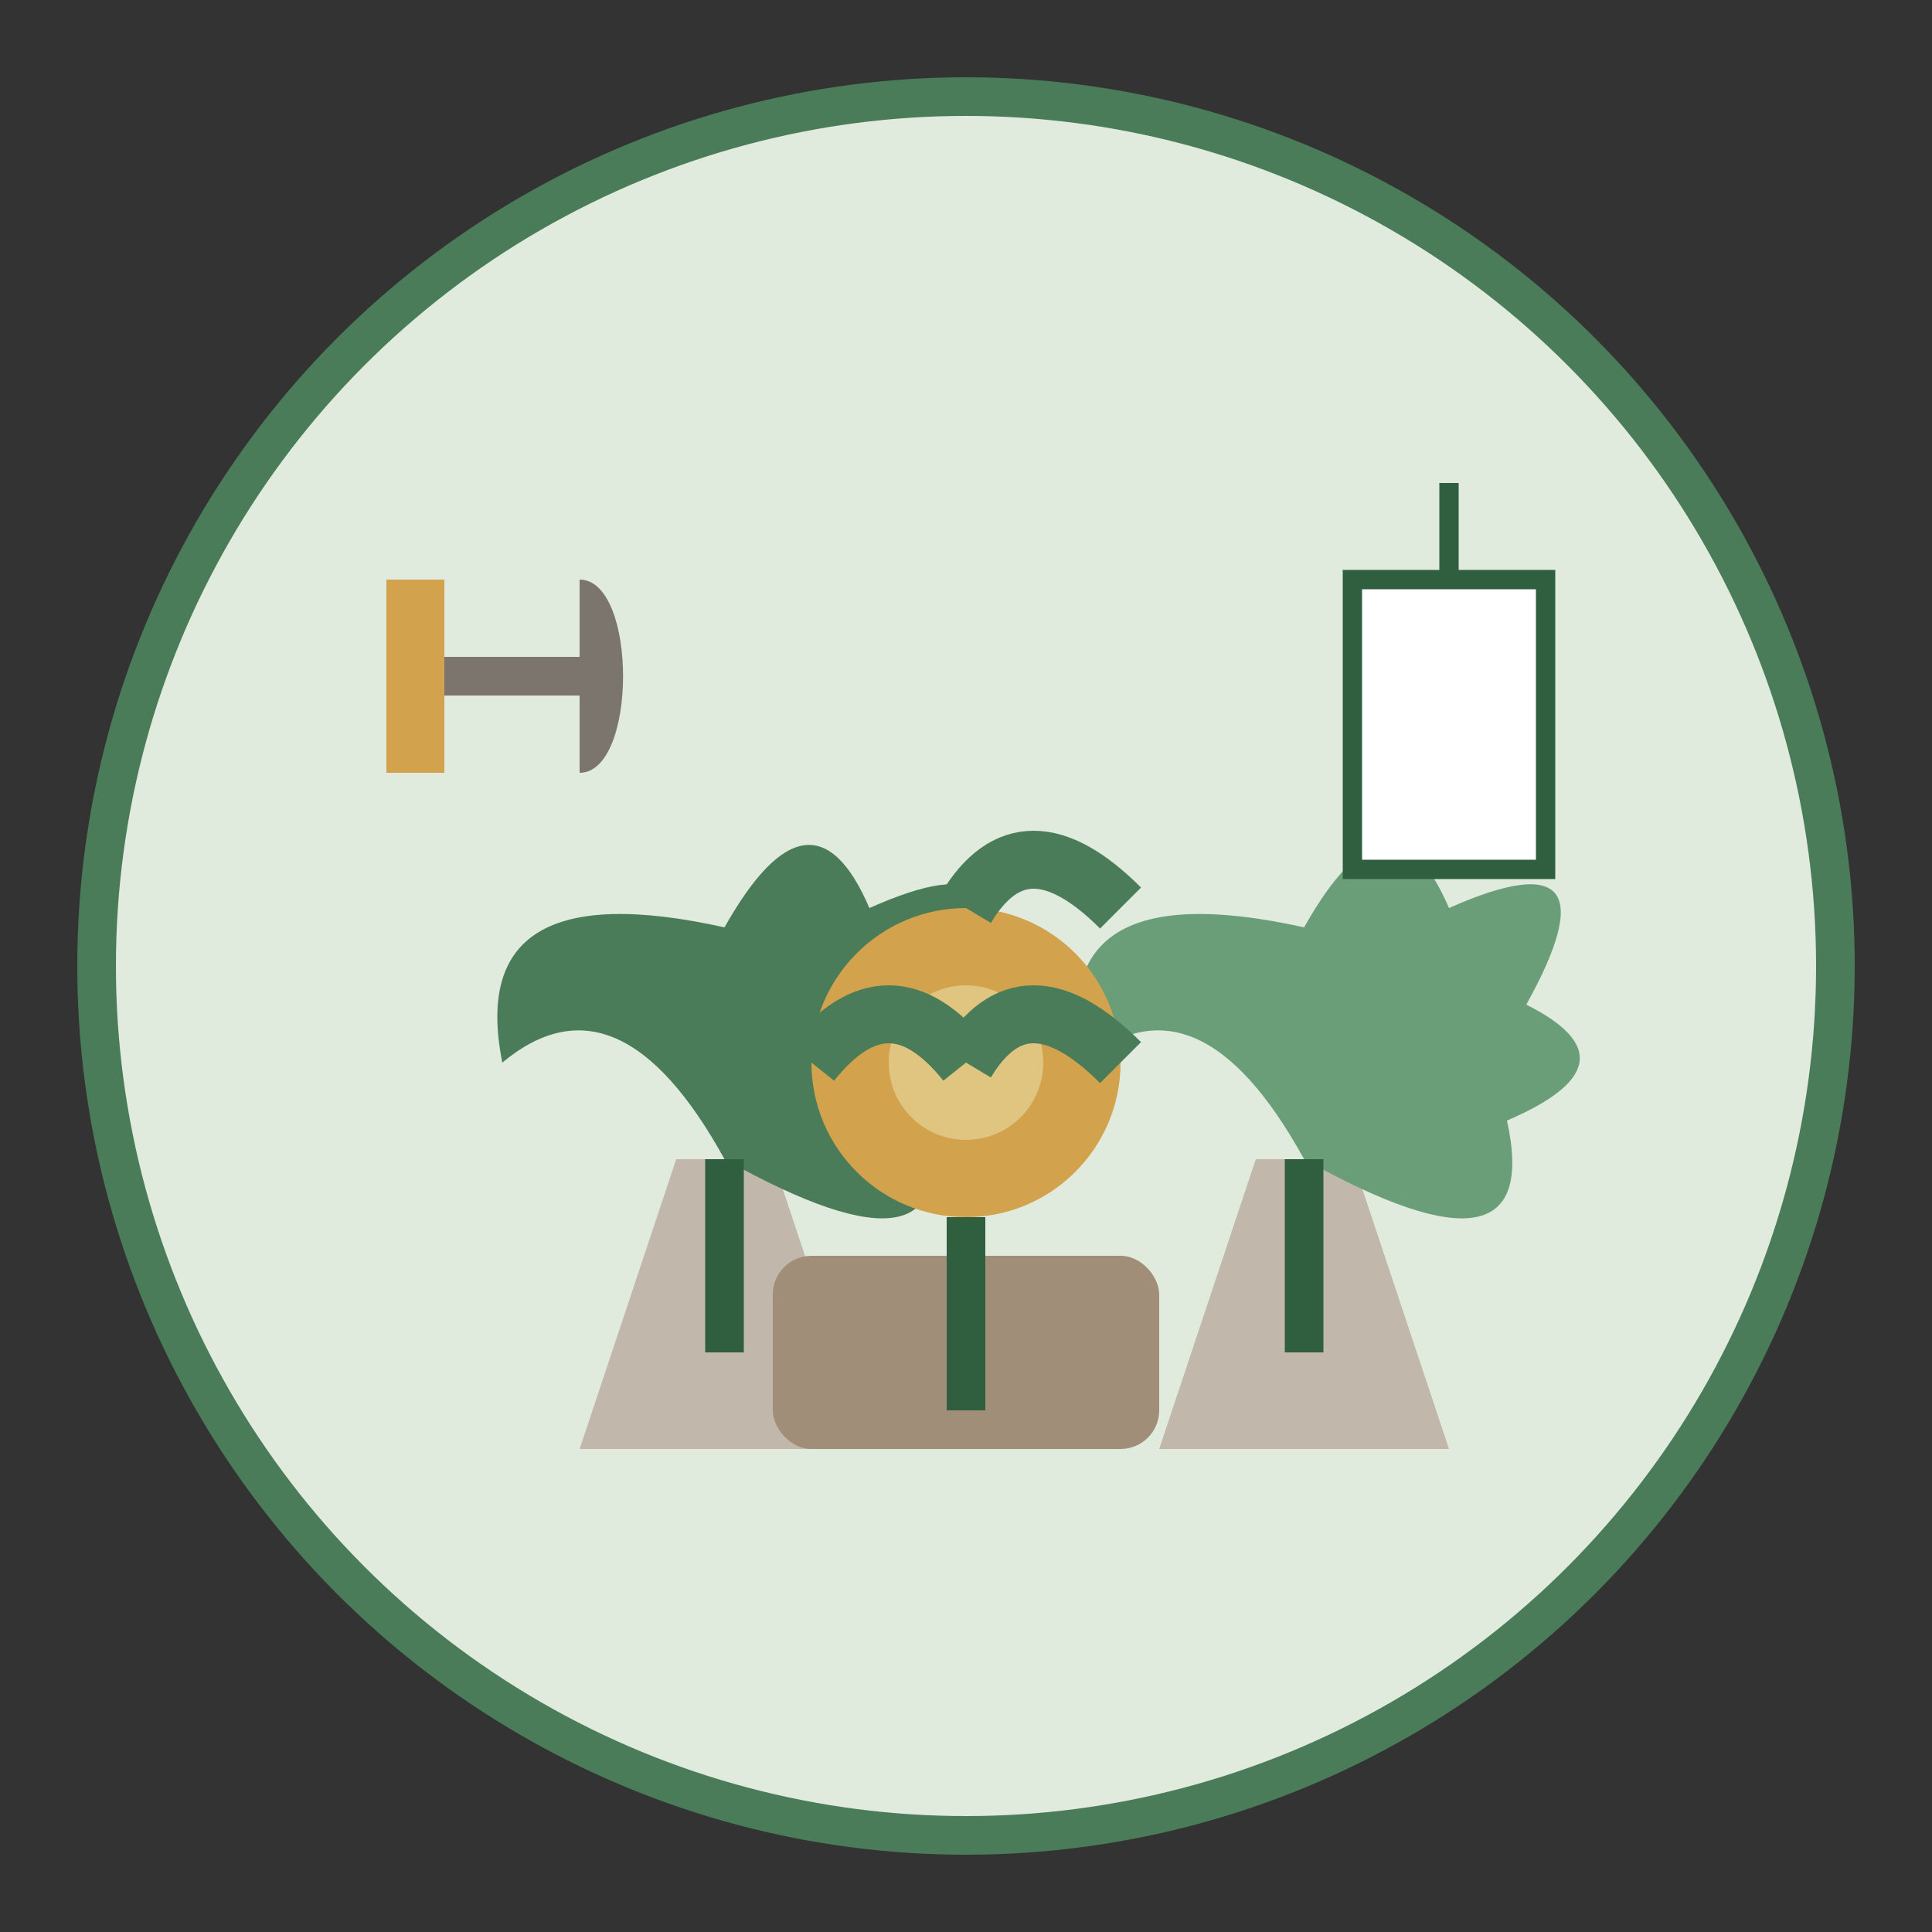 <?xml version="1.0" encoding="UTF-8"?>
<svg width="100" height="100" viewBox="0 0 100 100" xmlns="http://www.w3.org/2000/svg">
  <rect x="0" y="0" width="100" height="100" fill="#333333" stroke="none"/>
  <!-- Planting Design Icon -->
  <circle cx="50" cy="50" r="45" fill="#e0ebde" stroke="#4a7c59" stroke-width="2" />
  
  <!-- Plant Pots -->
  <path d="M35 60 L30 75 H45 L40 60" fill="#c1b7aa" />
  <path d="M65 60 L60 75 H75 L70 60" fill="#c1b7aa" />
  
  <!-- Central Garden Bed -->
  <rect x="40" y="65" width="20" height="10" rx="2" fill="#a08e78" />
  
  <!-- Plants -->
  <!-- Left Plant -->
  <path d="M37.5 60 Q32 50 26 55 Q24 45 37.5 48 Q42 40 45 47 Q54 43 49 52 Q55 55 48 58 Q50 67 37.5 60" fill="#4a7c59" />
  <line x1="37.5" y1="60" x2="37.5" y2="70" stroke="#305f40" stroke-width="2" />
  
  <!-- Right Plant -->
  <path d="M67.5 60 Q62 50 56 55 Q54 45 67.5 48 Q72 40 75 47 Q84 43 79 52 Q85 55 78 58 Q80 67 67.5 60" fill="#6a9e78" />
  <line x1="67.5" y1="60" x2="67.5" y2="70" stroke="#305f40" stroke-width="2" />
  
  <!-- Center Plant/Flower -->
  <circle cx="50" cy="55" r="8" fill="#d2a24c" />
  <circle cx="50" cy="55" r="4" fill="#e0c580" />
  <line x1="50" y1="63" x2="50" y2="73" stroke="#305f40" stroke-width="2" />
  
  <!-- Leaves around the Flower -->
  <path d="M42 55 Q46 50 50 55" stroke="#4a7c59" stroke-width="3" fill="none" />
  <path d="M50 47 Q53 42 58 47" stroke="#4a7c59" stroke-width="3" fill="none" />
  <path d="M58 55 Q53 50 50 55" stroke="#4a7c59" stroke-width="3" fill="none" />
  
  <!-- Planting Tools -->
  <line x1="20" y1="35" x2="30" y2="35" stroke="#7c756d" stroke-width="2" />
  <path d="M20 30 L20 40 L23 40 L23 30 Z" fill="#d2a24c" />
  <path d="M30 30 L30 40 C33 40 33 30 30 30 Z" fill="#7c756d" />
  
  <!-- Plant Label/Tag -->
  <rect x="70" y="30" width="10" height="15" fill="white" stroke="#305f40" stroke-width="1" />
  <line x1="75" y1="30" x2="75" y2="25" stroke="#305f40" stroke-width="1" />
</svg>